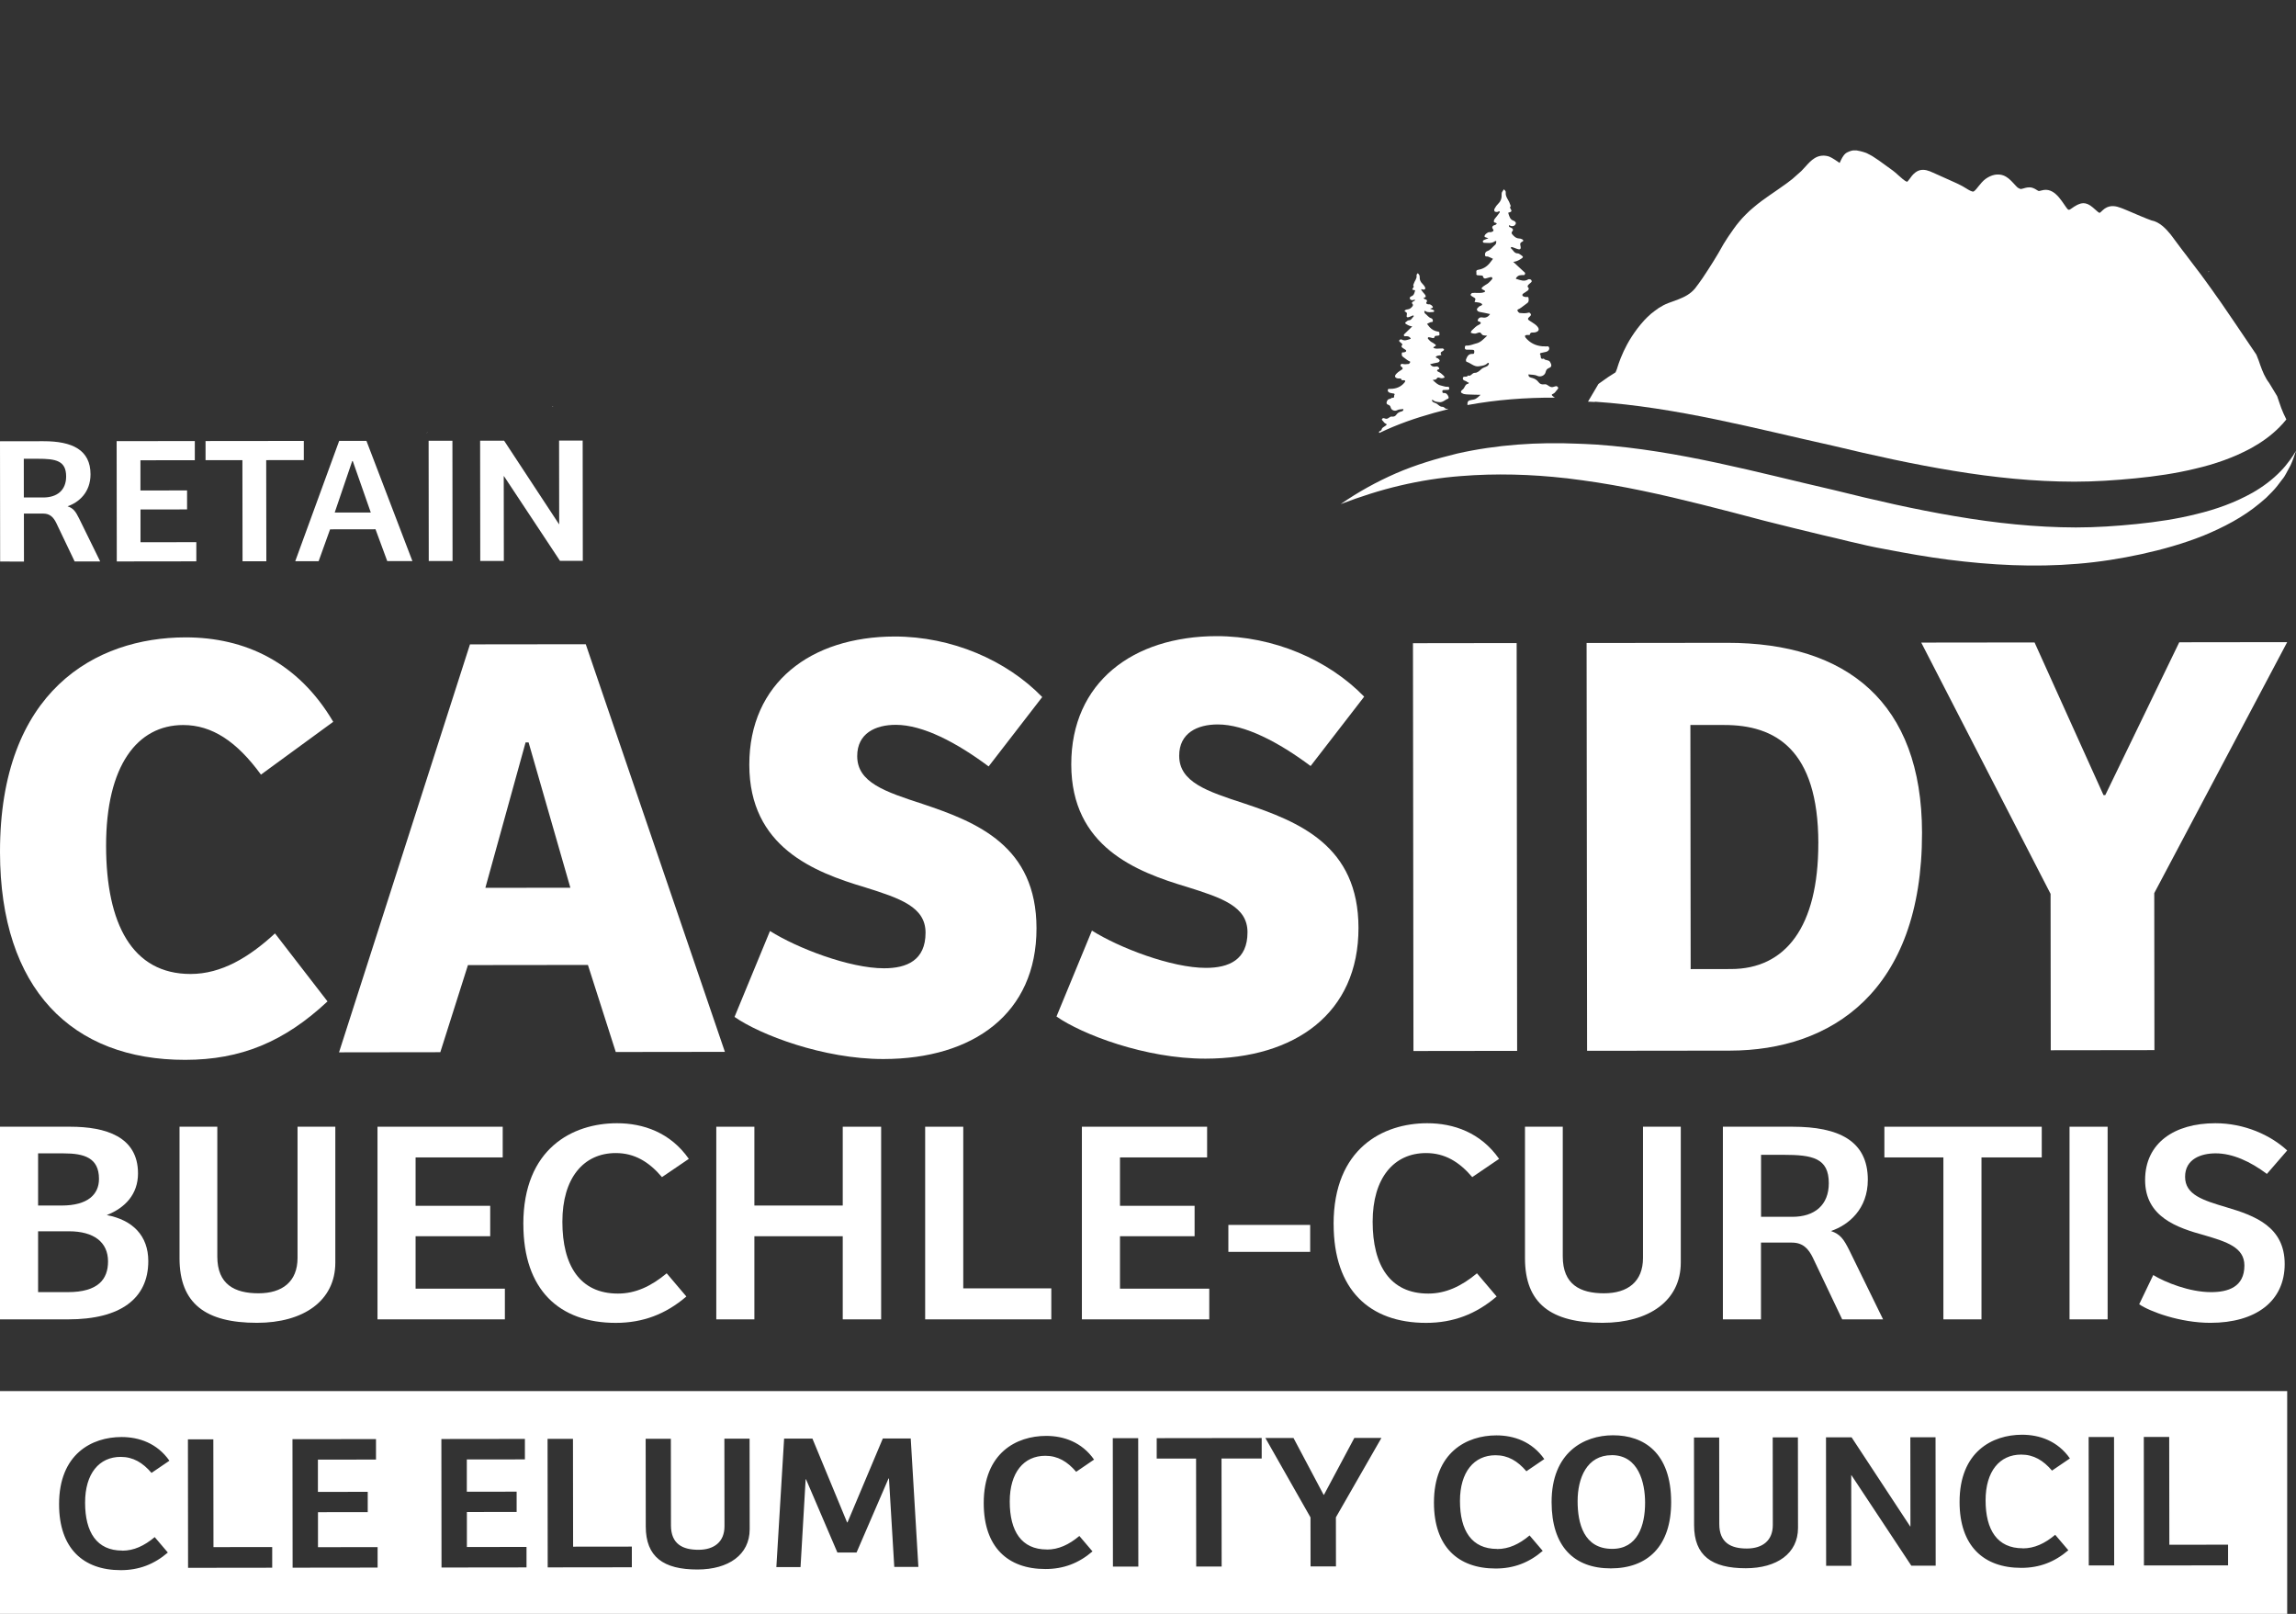 <?xml version="1.0" encoding="UTF-8"?> <svg xmlns="http://www.w3.org/2000/svg" id="Layer_2" data-name="Layer 2" viewBox="0 0 669.64 470.59"><rect x="0" y="0" width="669.64" height="470.59" fill="#333333" stroke="none"/><defs><style> .cls-1 { fill: #fff; } </style></defs><g id="Layer_1-2" data-name="Layer 1"><path class="cls-1" d="M124.37,126.32s0,0,0,0c0,0,0,0,0,0,0,0,0,0,0,0Z"></path><path class="cls-1" d="M124.37,126.32c1-.72-.08-.03,0,0h0Z"></path><path class="cls-1" d="M161.06,118.42s-.05.04-.07.06c.89.26.07,0,.07-.06Z"></path><polygon class="cls-1" points="102.83 0 102.83 0 102.82 0 102.83 0"></polygon><path class="cls-1" d="M644.05,79.25h-.03c-.16.41.87-.73.03,0Z"></path><g><path class="cls-1" d="M0,248.5c-.06-47.03,27.88-62.62,54.08-62.65,17.41-.02,32.89,7.29,43.11,24.62l-21.08,15.4c-7.04-9.65-14.26-14.47-22.7-14.46-13.36.02-22.49,11.83-22.47,35.25.03,22.71,7.61,37.36,24.66,37.34,8.97,0,17.05-4.85,24.6-11.83l15.32,19.83c-12.65,11.82-25.3,17.02-41.48,17.04C21,309.09.05,288.38,0,248.5Z"></path><path class="cls-1" d="M170.84,187.85l40.58,118.86-31.83.04-8.12-25.38-34.99.04-8.06,25.4-29.54.04,38.19-118.96,33.76-.04ZM154.17,216.48h-.88s-11.73,42.4-11.73,42.4l24.79-.03-12.18-42.36Z"></path><path class="cls-1" d="M214.23,296.52l10.34-25.05c7.92,5,23.22,10.88,33.25,10.87,6.68,0,12.13-2.34,12.12-10.38,0-7.51-7.4-10.01-17.6-13.21-14.95-4.45-33.77-11.76-33.8-35.72-.03-23.96,18.07-37.4,42.33-37.43,16.7-.02,32.71,6.93,43.1,17.65l-15.63,20.23c-9.33-6.96-19.18-12.14-27.09-12.13-5.98,0-11.25,2.52-11.24,9.13,0,7.69,8.1,10.36,19.01,13.92,16.01,5.34,33.25,12.3,33.28,36.26.03,24.86-18.42,38.11-44.62,38.14-17.58.02-36.06-7.11-43.45-12.28Z"></path><path class="cls-1" d="M308.13,296.4l10.34-25.05c7.92,5,23.22,10.88,33.25,10.87,6.68,0,12.13-2.34,12.12-10.38,0-7.51-7.4-10.01-17.6-13.21-14.95-4.45-33.77-11.76-33.8-35.72-.03-23.96,18.07-37.39,42.33-37.42,16.7-.02,32.71,6.93,43.1,17.65l-15.62,20.22c-9.33-6.96-19.18-12.13-27.09-12.12-5.98,0-11.25,2.52-11.24,9.13,0,7.69,8.1,10.36,19.01,13.92,16.01,5.34,33.25,12.3,33.28,36.26.03,24.86-18.42,38.11-44.62,38.14-17.58.02-36.06-7.11-43.45-12.28Z"></path><path class="cls-1" d="M442.34,187.51l.14,118.91-30.24.04-.14-118.91,30.24-.04Z"></path><path class="cls-1" d="M503.71,187.44c34.99-.04,56.82,17.46,56.86,55.36.05,46.49-26.65,63.51-56.02,63.55l-41.67.05-.14-118.91,40.97-.05ZM530.33,245.88c-.03-27.54-12.7-34.5-27.47-34.48h-9.85s.08,71.18.08,71.18l11.78-.02c15.82-.02,25.48-12.19,25.45-36.69Z"></path><path class="cls-1" d="M560.33,187.37l33.06-.04,20.1,44.5h.53s21.57-44.55,21.57-44.55l31.48-.04-38.77,73.18.05,45.78-30.24.04-.05-45.6-37.72-73.27Z"></path></g><g><path class="cls-1" d="M12.68,128.65c8.36-.01,13.71,2.51,13.72,9.64,0,5.33-3.46,8.23-6.7,9.34,1.71.58,2.33,1.47,3.36,3.53l6.16,12.55h-7.45s-5.36-11.22-5.36-11.22c-.8-1.63-1.82-2.74-3.81-2.74h-5.63s.02,13.99.02,13.99H.04s-.04-35.07-.04-35.07l12.68-.02ZM19.29,138.93c0-4.59-2.96-5.17-8.31-5.16h-4.04s.01,11.29.01,11.29h5.69c4.09-.01,6.65-2.18,6.65-6.13Z"></path><path class="cls-1" d="M56.82,128.6v5.59s-15.86.02-15.86.02v8.81s13.6-.02,13.6-.02v5.54s-13.58.02-13.58.02v9.55s16.28-.02,16.28-.02v5.59s-23.2.03-23.2.03l-.04-35.08,22.8-.03Z"></path><path class="cls-1" d="M59.95,134.19v-5.59s28.66-.03,28.66-.03v5.59s-10.97.01-10.97.01l.04,29.49h-6.94s-.04-29.48-.04-29.48h-10.75Z"></path><path class="cls-1" d="M106.87,128.54l13.41,35.06h-7.34s-3.42-9.27-3.42-9.27l-13.25.02-3.34,9.29h-6.82s12.81-35.08,12.81-35.08h7.96ZM102.89,134.45h-.17l-5.1,14.99h10.52s-5.25-14.99-5.25-14.99Z"></path><path class="cls-1" d="M131.95,128.51l.04,35.08h-6.94s-.04-35.07-.04-35.07h6.94Z"></path><path class="cls-1" d="M147.02,128.49l16.01,24.35h.06s-.03-24.37-.03-24.37h6.88s.04,35.07.04,35.07h-6.65s-16.35-24.71-16.35-24.71h-.06l.03,24.74h-6.88s-.04-35.07-.04-35.07h6.99Z"></path></g><path class="cls-1" d="M669.64,131.45c-.47,1.34-.89,2.71-1.5,4.02-.06.09-.08.21-.14.3-.59.99-1.07,2.09-1.71,3.11-.2.33-.45.66-.68.93-.93,1.26-1.89,2.54-2.99,3.65l-1.7,1.71-1.79,1.53c-4.91,4.12-10.65,7.07-16.47,9.48-5.9,2.35-11.97,4.05-18.11,5.4-6.11,1.32-12.31,2.31-18.65,2.82-12.61,1.06-25.23.38-37.61-1.2-6.19-.79-12.32-1.88-18.37-3.05-3.67-.64-7.28-1.49-10.87-2.34-2.38-.6-4.73-1.16-7.14-1.7-5.68-1.39-11.45-2.75-17.07-4.2-.23-.06-.52-.14-.77-.2-5.85-1.57-11.73-3.07-17.56-4.55-11.68-2.92-23.26-5.52-35.01-7.11-1.52-.22-3.09-.41-4.61-.6h-.09c-10.2-1.16-20.5-1.46-30.76-.63-5.92.45-11.8,1.38-17.65,2.75-5.85,1.37-11.61,3.22-17.37,5.42,5.03-3.5,10.46-6.5,16.18-9,5.72-2.47,11.71-4.26,17.85-5.75,11.47-2.59,23.43-3.38,35.19-2.86.74.02,1.52.04,2.26.09,1.06.05,2.12.12,3.18.17,23.99,1.68,46.95,8.16,69.38,13.3,11.73,2.92,23.43,5.61,35.16,7.58,11.72,2,23.47,3.26,35.23,3.28,5.87,0,11.78-.4,17.7-1,5.92-.6,11.77-1.47,17.45-2.9,5.74-1.37,11.27-3.36,16.39-6.24,3.01-1.73,5.82-3.81,8.26-6.36.91-.93,1.72-1.92,2.51-3,.68-.9,1.33-1.88,1.89-2.87Z"></path><path class="cls-1" d="M427.01,114.9c.36.1.76.09,1.14.12,1.14.06,2.31.07,3.67.1-1.28,1.22-1.5,1.33-2.8,1.52-.79.12-1.08.48-1.04,1.32,0,.05,0,.08.03.14,8.38-1.54,16.96-2.19,25.5-2.15-.11-.08-.22-.13-.33-.21-.69-.48-.8-.67-.21-.92.65-.28.83-.86,1.26-1.25.13-.14.29-.44.23-.55-.11-.19-.39-.46-.58-.42-.49.04-.97.37-1.41.27-.52-.07-.96-.53-1.46-.76-.22-.1-.52-.05-.79-.04-.62.07-1.12-.12-1.51-.65-.47-.62-1.05-1.01-1.84-1.22-.36-.1-1.17-.17-1.08-1.04.85.15,1.69.02,2.59.44.96.44,2.15-.12,2.38-1.02.18-.74.39-1.04,1.12-1.33.78-.29.66-.96.19-1.74-.48-.7-1.39-.3-1.81-.95-1.33.43-.64-.99-1.14-1.28.05-.11.1-.3.18-.33.54-.15,1.08-.21,1.63-.36.7-.2,1.05-.73.87-1.27-.2-.54-.66-.26-1.01-.31-.33-.05-.65-.02-.98-.04-1.99-.18-3.61-1-4.89-2.55-.08-.11-.17-.35-.15-.49.05-.14.3-.22.46-.25.33-.03.9.04.92-.02.17-.98.91-.62,1.48-.73,1.3-.27,1.51-.98.56-1.94-.39-.4-.88-.69-1.35-1.01-.3-.21-.63-.37-.94-.61-.28-.21-.36-.51-.04-.79.13-.14.29-.28.43-.42.32-.28.26-.52.01-.82-.25-.27-.39-.21-.74-.12-.73.18-1.55.11-2.31.04-.25-.05-.58-.4-.66-.67-.14-.38.27-.39.53-.55.83-.48,1.53-1.14,2.31-1.67.54-.39.42-.93.38-1.42-.04-.62-.6-.26-.93-.36-.16-.05-.36-.08-.55-.15-.41-.18-.45-.59-.07-.84.46-.31.94-.59,1.4-.95.13-.11.26-.58.21-.63-.61-.53-.26-.89.17-1.25.27-.22.54-.42.69-.69.05-.11-.12-.49-.28-.57-.22-.1-.57-.15-.76-.04-1.13.7-2.17.23-3.24-.08-.3-.08-.46-.07-.2-.43.58-.83,1.4-.76,2.27-.75.11,0,.35-.39.29-.55-.06-.22-.31-.4-.5-.56-.97-.91-1.96-1.81-2.96-2.75.79-.07,1.38-.32,2.27-.88.67-.42.7-.61.17-.98-.36-.24-.75-.58-1.13-.61-1.06.02-1.3-.96-1.96-1.46-.06-.05-.06-.3,0-.35.11-.06.27-.06.41,0,.41.13.79.28,1.2.44,1.04.39,1.39.19,1.13-.86-.2-.73.06-.95.58-1.21.54-.28.1-.55-.09-.68-.28-.16-.6-.21-.9-.23-.93-.06-1.51-.65-2.04-1.3-.11-.13-.15-.54-.04-.62.72-.75.06-1.09-.43-1.3-.41-.16-.5-.29-.39-.67.19.08.36.21.55.26.57.13,1.09-.02,1.35-.54.26-.55-.23-.87-.62-1.02-1.01-.34-1.16-1.18-1.45-2.01-.14-.43.02-.35.26-.41q.95-.21.39-.96c-.11-.16-.25-.49-.2-.54.37-.39.07-.63-.05-1.01-.32-1.11-1.34-1.99-1.2-3.24.07-.52-.31-.67-.53-.97-.19.28-.42.55-.58.85-.08.22-.1.52-.1.76.07,1.09-.32,1.96-1.09,2.71-.4.39-.72.88-.98,1.38-.11.19-.1.55.04.73.11.16.44.16.68.18.11.03.24-.06.35-.12.14-.03.3-.06.43-.09,0,.11.09.3,0,.35-.42.61-.9,1.21-1.38,1.79-.35.39-.44,1.07-.06,1.14,1.17.22.23.7.07.73-.65.12-.99.62-.66,1.05.56.75-.01.84-.44,1.01-.16.08-.38-.02-.57.01-.57.06-1.48.82-1.36,1.3.03.22.69.29,1.12.5-.49.17-.95.34-1.38.54-.13.06-.27.28-.26.41s.2.35.31.35c1.09.03,2.18.29,3.18-.41.11-.08.27-.09.41-.12.03.14.06.27.03.38-.05.25-.1.55-.26.68-.8.64-1.33,1.57-2.39,1.92-.41.14-.7.56-.63,1.13.09.65.58.32.88.45.49.18.96.42,1.45.65-.35.44-.66.91-1.04,1.35-.83.99-1.96,1.64-3.18,1.83-.98.13-.53.72-.61,1.13-.13.46.25.49.58.51.46.02,1.22.03,1.28.19.29,1.19,1.02.61,1.64.49.3-.09.6-.17.89-.18.11,0,.28.27.28.4,0,.22-1.12,1.35-1.41,1.52-.43.28-.86.51-1.26.81-.67.53-.69.69.21,1.11.6.29.28.46.04.57-.32.14-.7.2-1.08.21-.79.04-1.58-.05-2.37.02-.19,0-.4.31-.53.53,0,.05.22.3.36.4.25.19.55.29.8.48.14.08.28.27.28.4-.05.27-.18.55-.26.82.33.05.63.07.95.12.3.08.63.07.87.23.19.11.71.34.15.68-.19.11-.49.15-.65.31-.27.25-.67.58-.64.85.06.41.42.67.97.74.98.15,1.94.4,2.89.6-.53.77-1.23,1.17-2.16.99-.46-.07-.9-.09-1.24.35-.24.33-.34.69.04.79,1.04.25.59.78.1.98-.86.37-1.42,1.06-2.09,1.67-.16.14-.21.41-.31.63.22.08.44.21.66.23.27.05.55.07.79.04.43-.09.86-.37,1.25-.32.3.05.47.59.8.75.36.16.79.12,1.31.19-1.07.97-1.9,1.97-3.22,2.26-.89.21-1.76.66-2.71.62-.41-.05-.57.09-.59.5-.05.52.12.71.64.7.54-.04,1.06.04,1.58.03.43,0,.57.18.53.59-.02.35-.02.65-.51.61-1.14-.09-1.56.74-1.9,1.61-.08.19.04.65.15.68,1.23.36,2.2,1.54,3.61,1.32.92-.15,1.87-.22,2.57-.97.05-.06.24-.03.27,0,.06.11.11.3.06.35-.13.22-.29.47-.51.58-.54.31-1.19.43-1.64.82-.56.53-1.2,1.14-1.91,1.12-.87-.04-1.15,1.19-2.05.77-.26.74-1.44-.06-1.48.82-.04.82.99.63,1.35,1.17.06.05.25.02.38.05-.03.11-.05.33-.1.36-1.03.07-1.01,1.19-1.66,1.69-.8.61-.66.99.38,1.35Z"></path><path class="cls-1" d="M402.3,126.24c1.32-.62,2.67-1.25,4.05-1.81,5.13-2.13,10.51-3.75,15.98-5.11-.05-.03-.11-.08-.14-.16-.67.31-.88-.58-1.53-.54-.52.04-.99-.39-1.43-.76-.33-.29-.8-.37-1.21-.58-.14-.08-.28-.27-.36-.4-.06-.05,0-.19.02-.27,0-.03.16-.03.19,0,.53.53,1.23.58,1.89.65,1.06.14,1.73-.74,2.62-1.03.08-.03.16-.36.1-.49-.26-.62-.59-1.21-1.41-1.14-.35.03-.38-.18-.39-.43-.03-.3.05-.44.37-.44.38,0,.76-.07,1.17-.05.38,0,.49-.14.45-.53-.03-.3-.14-.38-.44-.37-.71.07-1.34-.25-1.99-.37-.98-.2-1.62-.92-2.4-1.62.35-.06.68-.04.95-.15.22-.11.34-.52.59-.55.27-.06.57.15.9.2.16.02.38,0,.57-.04.16-.03.32-.11.49-.17-.08-.16-.14-.38-.25-.49-.5-.43-.91-.91-1.57-1.17-.36-.16-.69-.5.07-.74.27-.06.18-.33.02-.54-.25-.32-.58-.32-.9-.26-.7.15-1.2-.11-1.62-.68.7-.15,1.41-.38,2.11-.47.38-.06.65-.28.7-.58.02-.19-.28-.43-.47-.62-.14-.11-.36-.13-.49-.21-.41-.24-.03-.41.1-.49.16-.11.41-.14.65-.18.22-.06.46-.09.68-.12-.06-.19-.17-.38-.2-.59,0-.08.1-.25.18-.3.19-.14.4-.23.56-.36.13-.06.29-.28.29-.3-.11-.13-.28-.38-.41-.37-.6-.02-1.17.05-1.74.06-.27-.02-.54-.04-.79-.15-.16-.08-.41-.21.02-.41.65-.34.64-.45.12-.82-.28-.21-.61-.4-.94-.58-.22-.1-1.05-.91-1.05-1.1,0-.08.13-.27.19-.28.22,0,.44.05.68.1.44.07.99.5,1.19-.38.02-.14.6-.15.92-.18.24-.03.52-.04.43-.36-.09-.3.23-.74-.48-.83-.9-.12-1.72-.57-2.36-1.26-.28-.32-.53-.64-.78-.97.35-.2.7-.37,1.05-.51.22-.11.6.13.65-.37.02-.41-.2-.7-.5-.78-.77-.23-1.16-.93-1.77-1.38-.14-.08-.17-.32-.2-.49-.03-.08,0-.19,0-.27.11.03.25.02.33.08.72.48,1.53.27,2.32.23.08,0,.21-.17.21-.25,0-.11-.09-.27-.2-.3-.33-.16-.66-.26-1.01-.39.32-.14.78-.23.81-.37.08-.36-.59-.89-1.02-.93-.14,0-.3.06-.43,0-.3-.13-.71-.18-.31-.73.21-.33-.04-.68-.53-.75-.11-.03-.8-.37.04-.54.27-.06.21-.55-.07-.84-.36-.4-.7-.83-1.03-1.29-.06-.05,0-.16,0-.27.11.03.22.05.33.08.08.03.17.11.25.08.16-.03.43-.04.51-.15.08-.14.07-.41,0-.54-.2-.35-.42-.7-.72-.97-.58-.56-.89-1.18-.85-1.97,0-.19,0-.41-.09-.57-.11-.22-.28-.4-.45-.62-.16.22-.43.36-.37.74.13.9-.6,1.56-.83,2.38-.05.27-.29.47.01.73.03.03-.08.27-.16.41-.37.55-.4.55.31.7.16.02.3-.03.2.27-.18.63-.3,1.23-1.01,1.51-.3.11-.65.37-.45.77.2.35.58.45.99.34.14-.03.27-.11.4-.17.09.27.03.38-.26.49-.35.14-.84.42-.31.93.08.08.06.38-.02.49-.37.47-.77.91-1.45.98-.22,0-.46.06-.65.18-.16.08-.46.31-.07.49.38.21.58.34.45.89-.18.76.1.92.85.61.27-.14.57-.26.86-.37.08-.03.22-.03.27.02.05.03.06.22,0,.27-.46.36-.61,1.07-1.39,1.09-.27,0-.57.28-.81.48-.38.25-.35.41.15.7.66.4,1.1.55,1.67.6-.72.72-1.42,1.39-2.11,2.05-.13.14-.32.28-.37.44-.03.11.17.41.25.4.62-.04,1.22-.1,1.67.49.2.27.06.27-.13.33-.78.23-1.54.6-2.39.13-.14-.08-.41-.05-.54.04-.14.06-.24.33-.21.41.14.19.33.35.53.51.33.24.61.51.15.89-.05.06.06.38.17.46.33.27.69.45,1.02.69.27.16.25.46-.04.6-.11.06-.24.09-.38.12-.24.09-.66-.15-.67.28-.02.35-.09.76.32,1.03.58.4,1.1.88,1.71,1.22.19.11.49.1.39.37-.05.19-.29.47-.45.5-.57.06-1.17.13-1.71,0-.25-.05-.36-.1-.51.12-.19.19-.21.38.01.6.11.08.22.19.33.27.22.21.2.43-.02.6-.21.17-.46.31-.67.45-.35.25-.7.48-.96.78-.69.72-.52,1.23.43,1.41.41.07.95-.21,1.1.5,0,.05.46,0,.68.01.14.02.3.08.33.16.03.11-.02.27-.1.38-.88,1.16-2.06,1.78-3.5,1.94-.24.03-.49,0-.73.04-.24.06-.6-.15-.73.26-.13.38.15.76.67.91.38.1.79.15,1.17.22.08.03.11.16.17.24-.38.22.16,1.25-.83.94-.29.49-.98.21-1.29.76-.34.55-.42,1.07.16,1.28.52.18.69.4.83.94.2.65,1.08,1.04,1.78.7.62-.34,1.25-.27,1.87-.36.07.62-.5.69-.75.75-.6.17-1.02.48-1.34.95-.29.39-.64.53-1.11.51-.19-.02-.41-.05-.57.04-.35.17-.67.5-1.05.59-.3.06-.68-.18-1.04-.2-.14,0-.32.2-.4.33-.05.08.06.3.17.38.33.29.48.73.94.91.44.18.36.32-.15.68-.43.31-1,.48-1.07,1.16-.02.14-.38.22-.54.36-.27.17-.26.41-.05.52Z"></path><path class="cls-1" d="M465.15,117.13c24.01,1.63,46.98,7.87,69.43,12.84,11.74,2.82,23.45,5.41,35.18,7.32,11.73,1.93,23.48,3.15,35.25,3.16,5.87,0,11.79-.39,17.71-.97s11.78-1.42,17.46-2.8c5.74-1.32,11.27-3.24,16.4-6.02,3.02-1.67,5.83-3.67,8.26-6.13.71-.7,1.35-1.45,1.98-2.23-.57-1.14-1.18-2.47-1.48-3.32-.23-.64-.45-1.28-.67-1.92l-.53-1.55-2.32-3.83c-1.2-1.55-1.96-3.42-2.6-5.22l-.49-1.41-.65-1.64c-3.4-5.11-10.32-15.19-10.37-15.27-.2-.28-.78-1.11-.88-1.24l-.77-1.08c-.35-.5-.69-.98-.79-1.13-.84-1.16-1.68-2.34-2.52-3.49l-.12-.15c-.1-.14-.45-.63-.63-.87-1.15-1.55-3.16-4.18-4.42-5.82v-.1h-.07c-.63-.82-1.06-1.37-1.07-1.39-.17-.22-2.16-2.88-3.36-4.5l-.06-.07c-1.25-1.54-3.17-3.61-5.53-4.03-.86-.31-1.8-.67-2.95-1.16-.53-.22-1.06-.45-1.6-.68-.83-.37-1.67-.72-2.52-1.07l-1.24-.51c-.18-.07-.39-.16-.61-.23-1.29-.49-3.01-.95-4.67.17-.08.05-.15.11-.22.16-.28.21-.53.45-.75.66-.18.16-.44.42-.53.45-.2.08-.96-.63-1.33-.97-.43-.38-.92-.82-1.44-1.17-.95-.62-1.83-.81-2.71-.59-.41.12-.79.27-1.12.43-.6.3-1.1.65-1.5.93-.32.23-.55.39-.73.45-.06.02-.11.03-.17.03-.04,0-.07-.01-.1-.02-.11-.03-.21-.1-.33-.24-.03-.03-.07-.08-.11-.13-.09-.1-.18-.23-.29-.39l-.23-.32-.32-.47c-.45-.65-.96-1.4-1.54-2.07-1.15-1.34-2.58-2.42-4.42-2.14-.26.04-.53.11-.8.18-.24.07-.55.15-.67.12-.11-.02-.36-.18-.56-.3-.08-.05-.16-.1-.24-.15-.11-.07-.22-.13-.34-.19-.3-.15-.54-.25-.79-.32-.95-.25-1.81,0-2.48.2-.18.05-.35.1-.51.13-.06.02-.24.04-.38.05-.28-.11-.67-.29-.81-.4-.04-.04-.11-.1-.18-.16-.14-.14-.3-.31-.39-.39-.09-.09-.17-.18-.3-.32l-.24-.27c-.28-.3-.54-.59-.82-.86-.54-.53-1.02-.92-1.49-1.19-.4-.24-.81-.41-1.22-.51-.35-.08-.71-.13-1.08-.13-.34,0-.68.02-1.03.09-.9.18-1.77.58-2.64,1.2-.79.58-1.48,1.43-2.08,2.18-.44.57-.87,1.1-1.23,1.37-.1.08-.16.1-.19.12-.42.15-1.53-.51-2.19-.94-.04-.02-.07-.05-.11-.06-.34-.21-.65-.41-.95-.57-1-.54-2-.99-2.97-1.42-.7-.31-1.38-.62-2.07-.93-.61-.27-1.2-.53-1.8-.81-.6-.26-1.2-.53-1.8-.8-.08-.04-.17-.08-.26-.11-.18-.08-.36-.16-.57-.25-1.17-.45-2.7-.79-4.13.25l-.11.08c-.75.56-1.28,1.3-1.71,1.91-.48.66-.63.82-.8.8-.6-.21-1.71-1.21-2.52-1.94-.04-.04-.08-.08-.12-.11-.22-.21-.43-.39-.65-.58-.19-.17-.71-.58-.77-.62-.4-.29-1.44-1.05-1.58-1.14l-.7-.51-1.77-1.28c-.24-.18-.96-.66-1.48-.99h0s0,0,0,0c-.29-.19-.52-.34-.56-.36-.34-.2-1.31-.72-1.48-.78-.1-.04-.22-.09-.35-.14-.86-.32-2.28-.65-2.62-.68-.25-.02-.93,0-1.11,0-.6.07-1.61.5-1.99.76h0s-.12.09-.12.09c-.8.66-1.27,1.72-1.66,2.58-.03.07-.06.15-.11.22-.2-.14-.39-.27-.56-.39-1.31-.89-2.22-1.44-2.89-1.59-3.13-.73-4.91,1.26-6.48,3.01-.38.43-.79.88-1.22,1.31-.24.23-2.02,1.83-2.59,2.3-.43.34-1.32,1.02-1.51,1.16l-.05.04c-.77.57-1.55,1.12-2.34,1.66l-1.08.75c-.59.4-1.19.8-1.77,1.22-.24.17-.49.34-.72.51-.98.68-1.84,1.32-2.66,1.96-.71.56-2.27,1.9-2.4,2.03-.36.33-.73.68-1.08,1.04-.67.67-1.31,1.35-1.89,2.06-.58.69-1.16,1.42-1.69,2.19l-1.62,2.33c-.26.38-1.11,1.7-1.29,2.03-2.01,3.67-4.13,6.95-6.13,9.95-.44.66-1.93,2.71-2.24,3.07-.15.18-.46.5-.6.64l-.06.05c-.1.1-.21.21-.35.32-1.54,1.32-3.4,1.99-5.36,2.7-.46.17-.93.34-1.39.51-.93.35-1.87.84-2.8,1.44-.58.38-1.98,1.46-2.22,1.66-.28.24-.96.87-1.06.97-.18.17-.8.81-.93.95-.69.74-1.36,1.56-2.01,2.41h-.02v.03c-1.08,1.43-2.1,2.98-2.99,4.62-.7,1.3-1.32,2.64-1.85,3.96-.39.97-.73,1.96-1.03,2.93-.02.06-.05.13-.06.21-.05.15-.22.57-.41,1.01-.14.11-.35.25-.52.34-.4.25-.82.51-1.23.78l-.08.05c-.15.1-.32.21-.44.29-.38.25-1.96,1.36-2.43,1.72l-.32.25-.23.4c-.97,1.64-1.9,3.21-2.79,4.72.67.04,1.34.08,2.01.1Z"></path><g><path class="cls-1" d="M20.49,328.54c10.29,0,19.76,2.87,19.76,13.6,0,6.08-3.73,10.05-9.11,12.16,7.56,1.44,12.11,6,12.11,13.43,0,10.98-8.2,16.98-23.31,16.98H0v-56.17h20.49ZM28.87,343.74c0-6.17-4.37-7.43-10.29-7.43h-7.47v15.21h6.83c7.74,0,10.93-3.29,10.93-7.77ZM31.51,367.82c0-5.66-4.19-8.79-11.38-8.79h-9.02v17.74h8.65c8.92,0,11.75-3.8,11.75-8.95Z"></path><path class="cls-1" d="M52.36,366.89v-38.35h11.02v37.84c0,8.19,5.1,10.73,12.02,10.73s11.38-3.38,11.38-10.31v-38.27h11.02v39.62c0,11.15-9.29,17.57-22.86,17.57-14.93,0-22.58-5.58-22.58-18.84Z"></path><path class="cls-1" d="M146.62,328.54v8.95h-25.41v14.11h21.76v8.87h-21.76v15.29h26.04v8.95h-37.15v-56.17h36.52Z"></path><path class="cls-1" d="M152.63,356.92c0-22.05,14.39-29.4,27.32-29.4,7.65,0,15.57,2.7,20.95,10.39l-7.83,5.32c-3.82-4.48-8.01-7.01-13.48-7.01-9.38,0-15.57,7.26-15.57,20.02s5.1,20.95,16.21,20.95c5.1,0,9.65-2.11,14.21-5.91l5.74,6.76c-6.01,5.15-12.66,7.69-20.58,7.69-16.48,0-26.96-9.63-26.96-28.8Z"></path><path class="cls-1" d="M220.02,328.54v22.98h25.77v-22.98h11.2v56.17h-11.2v-24.24h-25.77v24.24h-11.11v-56.17h11.11Z"></path><path class="cls-1" d="M280.94,328.54v47.13h25.68v9.04h-36.79v-56.17h11.11Z"></path><path class="cls-1" d="M352.06,328.54v8.95h-25.41v14.11h21.76v8.87h-21.76v15.29h26.04v8.95h-37.15v-56.17h36.52Z"></path><path class="cls-1" d="M382.12,357.17v7.86h-23.86v-7.86h23.86Z"></path><path class="cls-1" d="M388.95,356.92c0-22.05,14.39-29.4,27.32-29.4,7.65,0,15.57,2.7,20.95,10.39l-7.83,5.32c-3.82-4.48-8.01-7.01-13.48-7.01-9.38,0-15.57,7.26-15.57,20.02s5.1,20.95,16.21,20.95c5.1,0,9.65-2.11,14.21-5.91l5.74,6.76c-6.01,5.15-12.66,7.69-20.58,7.69-16.48,0-26.96-9.63-26.96-28.8Z"></path><path class="cls-1" d="M444.77,366.89v-38.35h11.02v37.84c0,8.19,5.1,10.73,12.02,10.73s11.38-3.38,11.38-10.31v-38.27h11.02v39.62c0,11.15-9.29,17.57-22.86,17.57-14.93,0-22.58-5.58-22.58-18.84Z"></path><path class="cls-1" d="M522.81,328.54c13.39,0,21.95,4.05,21.95,15.46,0,8.53-5.55,13.18-10.75,14.95,2.73.93,3.73,2.37,5.37,5.66l9.83,20.1h-11.93l-8.56-17.99c-1.27-2.62-2.91-4.39-6.1-4.39h-9.02v22.38h-11.11v-56.17h20.31ZM533.38,345.01c0-7.35-4.74-8.28-13.29-8.28h-6.47v18.08h9.11c6.56,0,10.65-3.46,10.65-9.8Z"></path><path class="cls-1" d="M549.59,337.49v-8.95h45.9v8.95h-17.58v47.22h-11.11v-47.22h-17.21Z"></path><path class="cls-1" d="M614.7,328.54v56.17h-11.11v-56.17h11.11Z"></path><path class="cls-1" d="M623.9,380.32l4.1-8.53c3.46,2.11,10.56,4.98,16.85,4.98,4.92,0,9.74-1.44,9.74-7.77,0-5.32-5.28-6.93-11.57-8.79-8.01-2.2-17.39-5.32-17.39-16.13s8.56-16.56,20.49-16.56c8.47,0,16.12,3.46,20.95,7.94l-5.92,6.84c-4.83-3.63-10.02-6-14.94-6-4.19,0-8.92,1.6-8.92,6.84s5.19,6.84,12.02,8.87c8.29,2.45,17.03,5.66,17.03,16.56s-8.47,17.15-21.67,17.15c-8.83,0-17.67-3.29-20.76-5.41Z"></path></g><g><path class="cls-1" d="M470.07,424.31c-7.29,0-9.95,6.72-9.95,13.42,0,6.42,1.78,13.91,10.1,13.9,7.35,0,9.59-6.72,9.58-13.48,0-5.8-1.9-13.86-9.74-13.85Z"></path><path class="cls-1" d="M0,405.63v64.96h667.07v-64.96H0ZM35.65,452.16c3.4,0,6.44-1.42,9.47-3.96l3.83,4.5c-4,3.44-8.44,5.14-13.72,5.14-11,.01-17.99-6.4-18-19.19-.02-14.7,9.57-19.62,18.2-19.63,5.1,0,10.39,1.79,13.98,6.91l-5.22,3.55c-2.55-2.98-5.35-4.67-9-4.67-6.26,0-10.38,4.86-10.37,13.36,0,8.62,3.42,13.97,10.83,13.96ZM54.85,457.15l-.04-37.46h7.41s.04,31.43.04,31.43l17.13-.02v6.03s-24.53.03-24.53.03ZM85.34,457.11l-.04-37.46,24.36-.03v5.97s-16.94.02-16.94.02v9.41s14.53-.02,14.53-.02v5.92s-14.51.02-14.51.02v10.2s17.39-.02,17.39-.02v5.97s-24.78.03-24.78.03ZM128.77,457.06l-.04-37.46,24.36-.03v5.97s-16.94.02-16.94.02v9.41s14.53-.02,14.53-.02v5.92s-14.51.02-14.51.02v10.2s17.39-.02,17.39-.02v5.97s-24.78.03-24.78.03ZM159.74,457.02l-.04-37.46h7.41s.04,31.43.04,31.43l17.13-.02v6.03s-24.53.03-24.53.03ZM203.42,457.65c-9.96.01-15.07-3.7-15.08-12.54l-.03-25.58h7.35s.03,25.23.03,25.23c0,5.46,3.41,7.15,8.03,7.14,4.5,0,7.59-2.26,7.58-6.88l-.03-25.52h7.35s.03,26.41.03,26.41c0,7.44-6.18,11.73-15.23,11.74ZM260.82,456.9l-1.55-25.8h-.12l-9.33,21.59h-5.59s-9.14-21.33-9.14-21.33h-.12l-1.49,25.58h-7.05s2.26-37.46,2.26-37.46h8.26s10.11,24.43,10.11,24.43h.12l10.3-24.46h8.14s2.23,37.45,2.23,37.45h-7.05ZM305.33,451.83c3.4,0,6.44-1.42,9.47-3.96l3.83,4.5c-4,3.44-8.44,5.14-13.72,5.14-11,.01-17.99-6.4-18-19.19-.02-14.7,9.57-19.62,18.2-19.63,5.1,0,10.39,1.79,13.98,6.91l-5.22,3.56c-2.55-2.98-5.35-4.67-9-4.67-6.26,0-10.38,4.86-10.37,13.36,0,8.62,3.42,13.97,10.83,13.96ZM324.59,456.82l-.04-37.46h7.41s.04,37.45.04,37.45h-7.41ZM356.29,456.79h-7.41s-.04-31.48-.04-31.48h-11.48s0-5.96,0-5.96l30.62-.04v5.97s-11.72.01-11.72.01l.04,31.49ZM389.64,456.75h-7.41s-.02-14.3-.02-14.3l-13.15-23.14h8.2s8.77,16.54,8.77,16.54h.12s8.85-16.57,8.85-16.57h7.9s-13.28,23.16-13.28,23.16l.02,14.31ZM436.64,451.68c3.4,0,6.44-1.42,9.47-3.96l3.83,4.5c-4,3.44-8.44,5.14-13.72,5.14-11,.01-17.99-6.4-18-19.19-.02-14.7,9.57-19.62,18.2-19.63,5.1,0,10.39,1.79,13.98,6.91l-5.22,3.55c-2.55-2.98-5.35-4.67-9-4.67-6.26,0-10.38,4.86-10.37,13.36,0,8.62,3.42,13.97,10.83,13.96ZM469.81,457.32c-10.81.01-17.26-6.46-17.28-19.3-.02-14.48,9.39-19.5,17.9-19.51,9.05-.01,16.95,5.11,16.97,19.47.02,12.9-6.9,19.33-17.59,19.34ZM509.17,457.28c-9.96.01-15.07-3.7-15.08-12.54l-.03-25.58h7.35s.03,25.23.03,25.23c0,5.46,3.41,7.15,8.03,7.14,4.5,0,7.59-2.26,7.58-6.88l-.03-25.52h7.35s.03,26.41.03,26.41c0,7.44-6.18,11.73-15.23,11.74ZM557.45,456.54l-17.47-26.4h-.06l.03,26.42h-7.35s-.04-37.45-.04-37.45h7.47s17.1,26,17.1,26h.06s-.03-26.03-.03-26.03h7.35s.04,37.45.04,37.45h-7.11ZM589.94,451.49c3.4,0,6.44-1.42,9.47-3.96l3.83,4.5c-4,3.44-8.44,5.14-13.72,5.14-11,.01-17.99-6.4-18-19.19-.02-14.7,9.57-19.62,18.2-19.63,5.1,0,10.39,1.79,13.98,6.91l-5.22,3.55c-2.55-2.98-5.35-4.67-9-4.67-6.26,0-10.38,4.86-10.37,13.36,0,8.62,3.42,13.97,10.83,13.96ZM609.2,456.48l-.04-37.46h7.41s.04,37.45.04,37.45h-7.41ZM625.29,456.46l-.04-37.46h7.41s.04,31.43.04,31.43l17.13-.02v6.03s-24.53.03-24.53.03Z"></path></g></g></svg> 